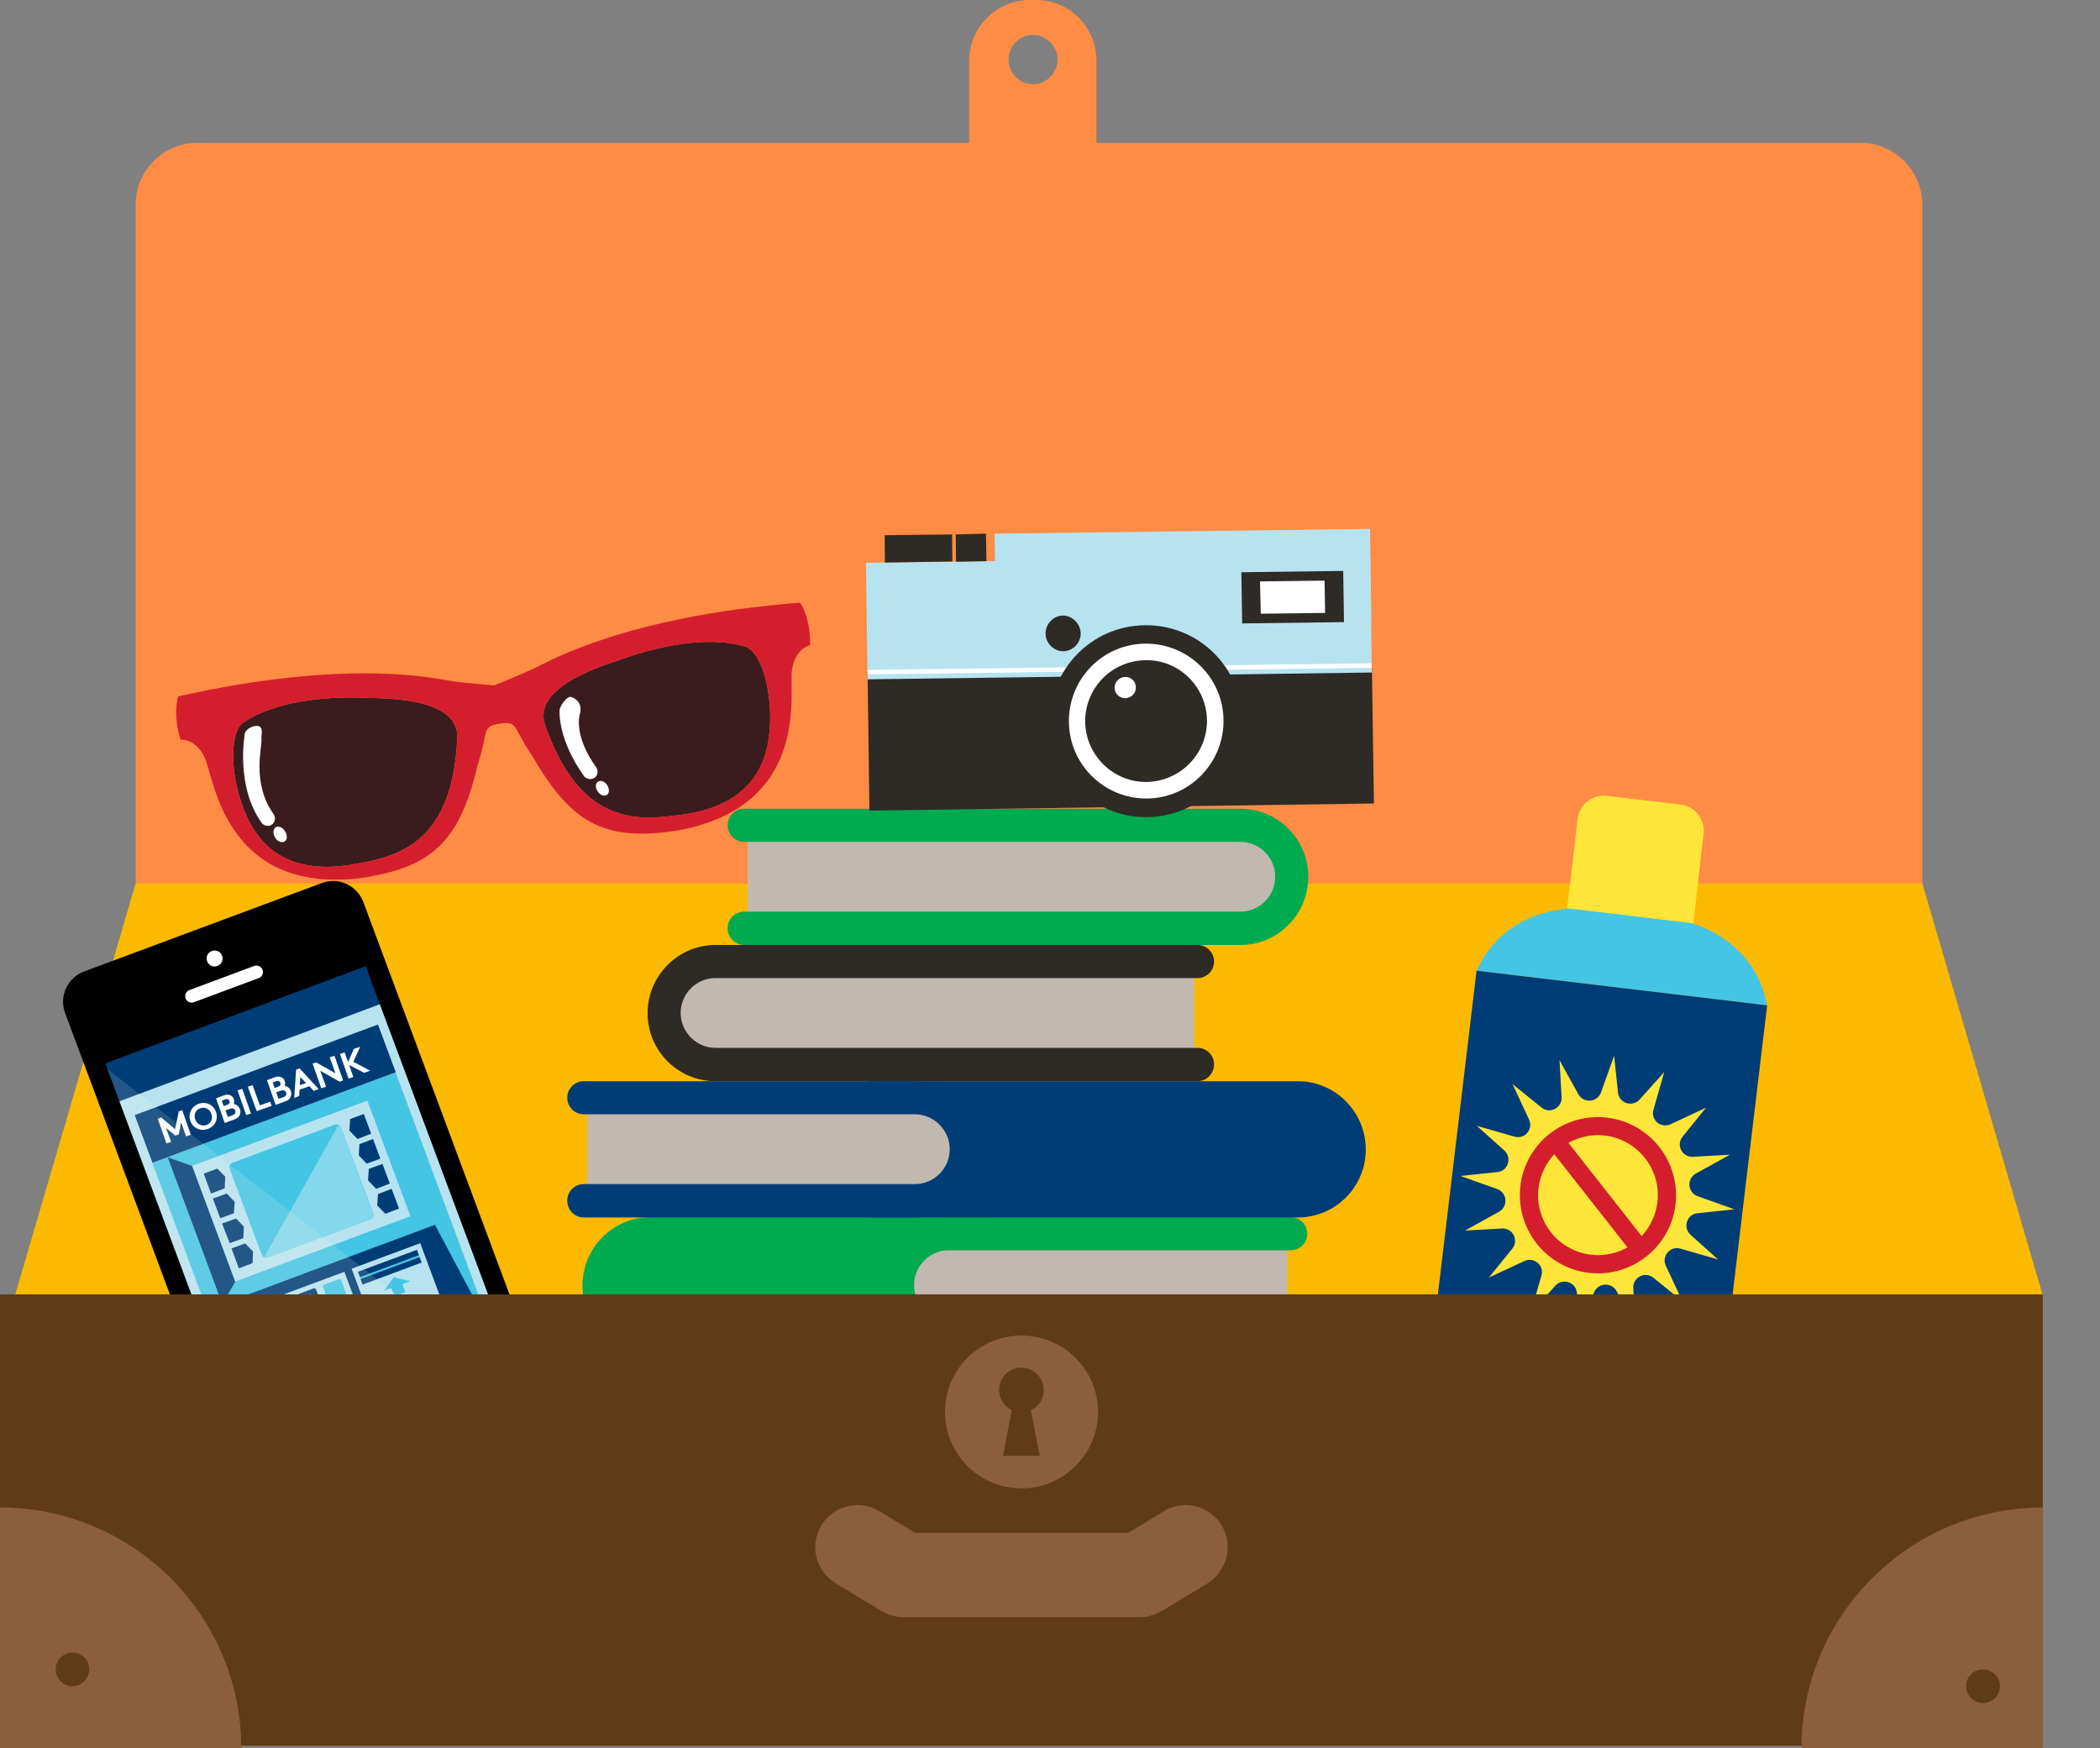 <?xml version="1.0" encoding="utf-8"?>
<!-- Generator: Adobe Illustrator 20.1.0, SVG Export Plug-In . SVG Version: 6.00 Build 0)  -->
<svg version="1.1" id="Layer_1" xmlns="http://www.w3.org/2000/svg" xmlns:xlink="http://www.w3.org/1999/xlink" x="0px" y="0px"
	 viewBox="0 0 800 666" style="enable-background:new 0 0 800 666;" xml:space="preserve">
<rect x="0" y="0" width="800" height="666" fill="#808080" stroke="none"/>
<style type="text/css">
	.st0{fill:#FBBA00;}
	.st1{fill:#FF8C44;}
	.st2{fill:#003D77;}
	.st3{fill:#B7E3F1;}
	.st4{fill:#45C5E4;}
	.st5{fill:#83D8ED;}
	.st6{fill:#FFFFFF;}
	.st7{opacity:0.14;}
	.st8{clip-path:url(#SVGID_2_);fill:#FFFBEA;}
	.st9{fill:#F5F5F5;}
	.st10{fill:#3A1C1F;}
	.st11{fill:#D41E2D;}
	.st12{fill:#00AA4F;}
	.st13{fill:#C1B8AF;}
	.st14{fill:#2E2A25;}
	.st15{fill:#FFE539;}
	.st16{fill:#603B17;}
	.st17{fill:#8B5F3D;}
</style>
<g>
	<polygon class="st0" points="778.2,493.5 5.7,493.5 52.1,335.1 731.9,335.1 	"/>
	<path class="st1" d="M708.8,54.4H417.7V23.1c0-12.7-10.3-23.1-23-23.1h-2.3c-12.7,0-23.2,10.4-23.2,23.1v31.3H75.1
		c-12.8,0-23.4,10.6-23.4,23.4v258.8h680.6V77.8C732.3,65,721.6,54.4,708.8,54.4 M393.5,32.1c-5.2,0-9.3-4.3-9.3-9.4
		s4.1-9.4,9.3-9.4c5.1,0,9.4,4.3,9.4,9.4C402.8,27.9,398.6,32.1,393.5,32.1"/>
	<g>
		
			<rect x="66" y="373.1" transform="matrix(0.937 -0.349 0.349 0.937 -158.903 72.898)" class="st2" width="113.7" height="208.7"/>
		
			<rect x="63.9" y="396.7" transform="matrix(0.937 -0.349 0.349 0.937 -155.367 71.073)" class="st3" width="111.4" height="140"/>
		
			<rect x="73.5" y="422.5" transform="matrix(0.937 -0.349 0.349 0.937 -158.273 72.815)" class="st4" width="98.9" height="106.3"/>
		
			<rect x="51.6" y="407" transform="matrix(0.937 -0.349 0.349 0.937 -139.071 61.461)" class="st2" width="98.9" height="19.4"/>
		<polygon class="st2" points="187.8,508.2 95.1,542.7 84.7,496.8 165.7,466.6 		"/>
		<polygon class="st2" points="89.6,488.3 84.7,496.8 63.9,440.9 73.2,444.2 		"/>
		
			<rect x="79.2" y="430.3" transform="matrix(0.937 -0.349 0.349 0.937 -151.162 68.593)" class="st3" width="71.2" height="47"/>
		<path class="st4" d="M129.9,429.5c-0.3-0.9-1.3-1.4-2.2-1.1L88.5,443c-0.9,0.3-1.4,1.3-1,2.3L99.7,478c0.3,0.9,1.3,1.4,2.3,1
			l39.2-14.6c0.9-0.3,1.3-1.4,1-2.2L129.9,429.5z"/>
		<path class="st5" d="M101.1,478.2c-0.5,0.8-0.1,1.2,0.8,0.9l39.2-14.6c0.9-0.3,1.3-1.4,1-2.2l-12.2-32.7c-0.4-0.9-1-1-1.5-0.1
			L101.1,478.2z"/>
		<polygon class="st2" points="85.8,448.3 85.6,452.7 80.4,454.7 77.6,447.1 82.8,445.2 		"/>
		<polygon class="st2" points="89.4,457.8 89.1,462.2 83.9,464.1 81.1,456.6 86.4,454.7 		"/>
		<polygon class="st2" points="92.9,467.3 92.7,471.7 87.5,473.6 84.6,466.1 89.9,464.2 		"/>
		<polygon class="st2" points="96.4,476.8 96.2,481.2 91,483.2 88.2,475.6 93.4,473.7 		"/>
		<polygon class="st2" points="133.1,430.7 136.2,433.9 141.4,431.9 138.6,424.4 133.4,426.3 		"/>
		<polygon class="st2" points="136.7,440.2 139.7,443.3 144.9,441.4 142.1,433.9 136.9,435.9 		"/>
		<polygon class="st2" points="140.2,449.7 143.3,452.9 148.5,450.9 145.7,443.4 140.5,445.3 		"/>
		<polygon class="st2" points="143.7,459.2 146.8,462.4 152,460.4 149.2,452.9 144,454.9 		"/>
		<polygon class="st3" points="144.1,519.1 106.5,533.1 93.6,498.5 131.2,484.5 		"/>
		<path class="st2" d="M106.1,503c0.1,0.3,0,0.7-0.4,0.8l-5.7,2.1c-0.3,0.1-0.7,0-0.8-0.4l-2.1-5.6c-0.1-0.3,0.1-0.7,0.4-0.8
			l5.7-2.1c0.4-0.1,0.7,0.1,0.8,0.4L106.1,503z"/>
		<polygon class="st6" points="100.3,500.2 101,499.4 101.4,499.2 102.8,502.8 102.1,503 101,500.3 100.5,500.9 		"/>
		<path class="st2" d="M114.3,499.9c0.1,0.3,0,0.7-0.4,0.8l-5.7,2.1c-0.3,0.1-0.7,0-0.8-0.4l-2.1-5.6c-0.1-0.3,0-0.7,0.4-0.8
			l5.7-2.1c0.4-0.1,0.7,0.1,0.8,0.4L114.3,499.9z"/>
		<path class="st6" d="M108.2,497.6c0-0.5,0.3-1.1,0.8-1.2c0.6-0.2,1.3,0,1.5,0.6c0.2,0.5,0.1,0.8-0.1,1.2l-0.4,1.2l1.3-0.5l0.2,0.6
			l-2.4,0.9l-0.2-0.4l0.8-1.9c0.1-0.4,0.1-0.6,0.1-0.8c-0.1-0.2-0.4-0.3-0.6-0.2c-0.2,0.1-0.4,0.3-0.4,0.6L108.2,497.6z"/>
		<path class="st2" d="M122.5,496.9c0.1,0.3-0.1,0.7-0.4,0.8l-5.6,2.1c-0.4,0.1-0.8,0-0.9-0.4l-2.1-5.6c-0.1-0.3,0.1-0.7,0.4-0.9
			l5.6-2.1c0.3-0.1,0.7,0.1,0.9,0.4L122.5,496.9z"/>
		<path class="st4" d="M132,493.3c0.1,0.3,0,0.7-0.4,0.8l-5.7,2.1c-0.3,0.1-0.7,0-0.8-0.4l-2.1-5.6c-0.1-0.3,0-0.7,0.4-0.8l5.7-2.1
			c0.4-0.1,0.8,0.1,0.9,0.4L132,493.3z"/>
		<path class="st4" d="M135,501.4c0.1,0.3,0,0.7-0.4,0.8l-5.7,2.1c-0.3,0.1-0.7-0.1-0.8-0.4l-2.1-5.6c-0.1-0.4,0-0.7,0.3-0.9
			l5.7-2.1c0.4-0.1,0.7,0,0.9,0.4L135,501.4z"/>
		<path class="st4" d="M137.9,509.3c0.1,0.4,0,0.7-0.4,0.9l-5.7,2.1c-0.3,0.1-0.7,0-0.8-0.4l-2.1-5.6c-0.1-0.3,0-0.7,0.3-0.9
			l5.7-2.1c0.4-0.1,0.8,0.1,0.9,0.4L137.9,509.3z"/>
		<path class="st4" d="M140.9,517.4c0.1,0.3,0,0.7-0.4,0.8l-5.7,2.1c-0.3,0.1-0.7,0-0.8-0.4l-2.1-5.7c-0.1-0.3,0.1-0.7,0.4-0.8
			l5.7-2.1c0.4-0.1,0.7,0,0.9,0.4L140.9,517.4z"/>
		<path class="st6" d="M117.4,496.3c0.2,0.2,0.5,0.2,0.8,0.1s0.6-0.5,0.4-0.9c-0.1-0.4-0.5-0.5-0.9-0.4c-0.2,0.1-0.3,0.1-0.4,0.2
			l-0.1-0.4l0.4-1l-1.2,0.4l-0.2-0.6l2.1-0.8l0.1,0.4l-0.4,1.1c0.6,0,1,0.3,1.2,0.9c0.3,0.7-0.1,1.4-0.9,1.7c-0.4,0.2-0.9,0.2-1.4,0
			L117.4,496.3z"/>
		<path class="st2" d="M109.1,511c0.1,0.3,0,0.7-0.4,0.8l-5.7,2.1c-0.3,0.1-0.7-0.1-0.8-0.4l-2.1-5.6c-0.1-0.4,0.1-0.8,0.4-0.9
			l5.7-2c0.4-0.1,0.7,0,0.8,0.4L109.1,511z"/>
		<path class="st6" d="M104.7,507.1l0.8,2.2l0.6-0.2l0.2,0.6l-0.6,0.2l0.3,0.8l-0.7,0.3l-0.3-0.8l-1.7,0.6l-0.2-0.4l1-3L104.7,507.1
			z M104.9,509.5l-0.3-0.9l-0.4,1.1L104.9,509.5z"/>
		<path class="st2" d="M117.3,508c0.1,0.3,0,0.7-0.4,0.8l-5.7,2.1c-0.3,0.1-0.7-0.1-0.8-0.4l-2.1-5.6c-0.1-0.4,0-0.7,0.4-0.9
			l5.6-2.1c0.4-0.1,0.7,0,0.9,0.4L117.3,508z"/>
		<path class="st6" d="M112.3,507.4c0.2,0.1,0.5,0.1,0.7,0s0.3-0.2,0.4-0.3c0.1-0.2,0.1-0.4,0-0.5c-0.1-0.2-0.2-0.3-0.4-0.4
			c-0.2-0.1-0.3,0-0.5,0c-0.2,0.1-0.3,0.2-0.5,0.3l-0.5,0.1l-0.5-2l1.8-0.7l0.2,0.7l-1.3,0.5l0.1,0.6c0.1-0.1,0.2-0.1,0.3-0.2
			c0.3-0.1,0.6-0.2,0.9,0c0.4,0.1,0.7,0.4,0.8,0.8c0.2,0.7-0.1,1.5-0.8,1.7c-0.4,0.2-0.8,0.1-1.2-0.1L112.3,507.4z"/>
		<path class="st2" d="M125.5,504.9c0.1,0.3-0.1,0.7-0.4,0.8l-5.6,2.1c-0.4,0.1-0.8,0-0.9-0.4l-2.1-5.6c-0.1-0.4,0.1-0.7,0.4-0.9
			l5.6-2.1c0.3-0.1,0.7,0,0.9,0.4L125.5,504.9z"/>
		<path class="st6" d="M120.9,501.1l-0.2,1.4h0.1c0.7-0.2,1.4,0.1,1.7,0.7c0.2,0.7-0.1,1.5-0.8,1.7c-0.7,0.3-1.5,0-1.8-0.8
			c-0.1-0.4-0.1-0.7,0-1.1l0.3-1.8L120.9,501.1z M120.5,503.9c0.1,0.3,0.5,0.5,0.8,0.4c0.4-0.2,0.5-0.5,0.4-0.8
			c-0.1-0.4-0.5-0.5-0.8-0.4c-0.1,0.1-0.2,0.1-0.4,0.2C120.4,503.4,120.4,503.7,120.5,503.9"/>
		<path class="st2" d="M112.1,519c0.1,0.4,0,0.7-0.4,0.9L106,522c-0.3,0.1-0.7,0-0.8-0.4l-2.1-5.6c-0.1-0.3,0.1-0.8,0.4-0.9l5.7-2.1
			c0.4-0.1,0.7,0.1,0.8,0.4L112.1,519z"/>
		<polygon class="st6" points="105.7,515.8 108,515 108.2,515.4 107.9,519.1 107.1,519.3 107.5,515.9 106,516.4 		"/>
		<path class="st2" d="M120.3,515.9c0.1,0.4,0,0.7-0.4,0.9l-5.7,2.1c-0.3,0.1-0.7,0-0.8-0.4l-2.1-5.6c-0.1-0.3,0-0.7,0.4-0.9
			l5.7-2.1c0.4-0.1,0.7,0.1,0.9,0.4L120.3,515.9z"/>
		<path class="st6" d="M114.7,515.3c-0.1-0.4-0.1-0.8,0.2-1.1c-0.2-0.1-0.4-0.2-0.5-0.5c-0.2-0.5,0.1-1.1,0.7-1.4
			c0.6-0.2,1.2,0.1,1.4,0.6c0.1,0.3,0.1,0.6,0,0.7c0.3,0.1,0.7,0.3,0.8,0.7c0.2,0.7-0.1,1.4-0.8,1.6
			C115.7,516.2,114.9,515.9,114.7,515.3 M116.5,514.6c-0.1-0.3-0.5-0.5-0.8-0.3c-0.3,0.1-0.5,0.5-0.4,0.8s0.4,0.4,0.8,0.3
			C116.5,515.2,116.6,514.9,116.5,514.6 M115.7,513.2c-0.1-0.2-0.2-0.3-0.4-0.2c-0.2,0.1-0.3,0.3-0.2,0.5c0.1,0.2,0.3,0.3,0.5,0.2
			C115.7,513.6,115.8,513.4,115.7,513.2"/>
		<path class="st2" d="M128.4,512.9c0.1,0.4-0.1,0.7-0.4,0.9l-5.6,2.1c-0.4,0.1-0.8,0-0.9-0.4l-2.1-5.6c-0.1-0.3,0.1-0.7,0.4-0.9
			l5.6-2.1c0.3-0.1,0.7,0.1,0.9,0.4L128.4,512.9z"/>
		<path class="st6" d="M123.8,513.1l0.3-1.4H124c-0.7,0.3-1.4,0-1.7-0.8c-0.3-0.7,0.1-1.5,0.7-1.8c0.7-0.3,1.5,0,1.8,0.8
			c0.1,0.3,0.1,0.7,0,1.1l-0.3,1.7L123.8,513.1z M124.2,510.3c-0.1-0.3-0.5-0.5-0.8-0.4c-0.4,0.1-0.5,0.5-0.4,0.8s0.5,0.5,0.9,0.4
			c0.1-0.1,0.3-0.1,0.4-0.2C124.3,510.7,124.3,510.5,124.2,510.3"/>
		<path class="st2" d="M115.1,527c0.1,0.3,0,0.7-0.4,0.8l-5.7,2.1c-0.3,0.1-0.7,0-0.8-0.4l-2.1-5.7c-0.1-0.3,0.1-0.7,0.4-0.8
			l5.7-2.1c0.4-0.1,0.7,0,0.8,0.4L115.1,527z"/>
		<polygon class="st6" points="112,525.7 112.2,526.3 109.5,526.1 109.4,525.8 111.4,523.9 111.6,524.5 110.4,525.6 		"/>
		<path class="st2" d="M123.2,523.9c0.1,0.3,0,0.7-0.4,0.8l-5.7,2.1c-0.3,0.1-0.7,0-0.8-0.4l-2.1-5.7c-0.1-0.3,0-0.7,0.4-0.8
			l5.7-2.1c0.4-0.1,0.7,0,0.8,0.4L123.2,523.9z"/>
		<path class="st6" d="M118,520.3c0.9-0.3,1.6,0.3,1.9,1.3c0.4,1,0.3,2-0.6,2.3s-1.6-0.3-1.9-1.4C117,521.6,117.1,520.7,118,520.3
			 M118.2,520.9c-0.4,0.2-0.4,0.8-0.1,1.4c0.3,0.7,0.6,1.2,1,1c0.4-0.1,0.4-0.7,0.1-1.4C119,521.3,118.6,520.8,118.2,520.9"/>
		<path class="st2" d="M131.4,520.9c0.1,0.3-0.1,0.7-0.4,0.8l-5.6,2.1c-0.4,0.1-0.7,0-0.9-0.3l-2.1-5.7c-0.1-0.3,0.1-0.7,0.4-0.8
			l5.6-2.1c0.3-0.1,0.7,0,0.8,0.4L131.4,520.9z"/>
		<polygon class="st6" points="127.2,519.4 125.6,519.3 125.3,518.7 128.1,518.9 128.2,519.2 126.2,521.1 126,520.5 		"/>
		
			<rect x="139.5" y="477.4" transform="matrix(0.937 -0.349 0.349 0.937 -163.377 84.695)" class="st3" width="27.9" height="37"/>
		<rect x="136.9" y="482.3" transform="matrix(0.937 -0.349 0.349 0.937 -159.487 82.382)" class="st4" width="24" height="3"/>
		<rect x="136" y="480.3" transform="matrix(0.937 -0.349 0.349 0.937 -158.701 81.923)" class="st2" width="24" height="2.2"/>
		<rect x="137" y="483.1" transform="matrix(0.937 -0.349 0.349 0.937 -159.626 82.445)" class="st2" width="24" height="2.2"/>
		<polygon class="st4" points="153.3,489.2 154.4,492.2 150.2,493.8 149.1,490.7 146.2,491.8 150,486.6 156.3,488.1 		"/>
		<path class="st2" d="M156.9,493.6c0.4-0.1,0.8,0.1,0.9,0.4l5.6,15c0.1,0.4,0,0.7-0.4,0.9l-7.7,2.9c-0.4,0.1-0.7,0-0.9-0.4l-5.6-15
			c-0.1-0.3,0-0.7,0.4-0.9L156.9,493.6z"/>
		
			<rect x="157.4" y="493.7" transform="matrix(0.937 -0.349 0.349 0.937 -165.599 86.991)" class="st3" width="1.7" height="17.3"/>
		<g class="st7">
			<g>
				<g>
					<defs>
						
							<rect id="SVGID_1_" x="68" y="381.1" transform="matrix(0.937 -0.349 0.349 0.937 -156.933 72.965)" width="112" height="181.8"/>
					</defs>
					<clipPath id="SVGID_2_">
						<use xlink:href="#SVGID_1_"  style="overflow:visible;"/>
					</clipPath>
					<polygon class="st8" points="208.2,537.7 103.3,576.8 39.8,406.4 					"/>
				</g>
			</g>
		</g>
		<path d="M122.6,336.4L32,370.1c-6.3,2.4-9.6,9.5-7.2,15.8l78.8,211.6c2.4,6.3,9.4,9.6,15.8,7.2L210,571c6.3-2.4,9.6-9.5,7.2-15.8
			l-78.8-211.6C136,337.3,128.9,334,122.6,336.4 M202,536.2l-99.2,37L40.1,405.1l99.2-37L202,536.2z"/>
		<path class="st6" d="M98.6,372.6l-24.7,9.2c-1.3,0.5-2.7-0.2-3.2-1.4c-0.5-1.3,0.2-2.7,1.4-3.2l24.7-9.2c1.3-0.5,2.7,0.2,3.2,1.4
			C100.5,370.7,99.9,372.1,98.6,372.6"/>
		<path class="st6" d="M84.6,364.1c0.6,1.6-0.2,3.3-1.8,3.9s-3.3-0.2-3.9-1.8c-0.6-1.6,0.2-3.3,1.8-3.9S84,362.5,84.6,364.1"/>
		<path class="st9" d="M166.9,568.7c1.7,4.5-0.6,9.5-5.1,11.2s-9.5-0.6-11.2-5.1s0.6-9.5,5.1-11.2S165.2,564.2,166.9,568.7"/>
		<polygon points="164.5,574.4 156,577.6 152.9,569.1 161.4,565.9 		"/>
		<g>
			<path class="st6" d="M66.7,430.2l1.4-6.8l1.3-0.5l3.3,9.4l-1.8,0.6l-1.9-5.2l-0.9,4.5l-1.3,0.4l-3.6-2.9l2,5.3l-1.8,0.6l-3.3-9.4
				l1.3-0.5L66.7,430.2z"/>
			<path class="st6" d="M75.7,420.5c2.9-1,5.6,0.4,6.6,3.1c0.9,2.7-0.3,5.5-3.2,6.5s-5.6-0.4-6.6-3.1
				C71.6,424.4,72.8,421.6,75.7,420.5z M78.6,428.6c1.8-0.6,2.6-2.5,1.9-4.3c-0.6-1.8-2.4-2.7-4.2-2.1c-1.8,0.6-2.6,2.5-1.9,4.3
				C75,428.2,76.8,429.2,78.6,428.6z"/>
			<path class="st6" d="M85.3,417.3c1.1-0.4,1.7-0.3,2.3-0.1c0.7,0.3,1.3,0.8,1.5,1.6c0.2,0.6,0.1,1.3,0,1.8c1,0.1,1.9,0.9,2.3,1.9
				c0.3,0.8,0.2,1.6-0.1,2.3c-0.3,0.7-0.9,1.3-2.1,1.7l-3.6,1.3l-3.3-9.4L85.3,417.3z M85.2,421.4l1.3-0.5c0.6-0.2,0.8-0.4,0.9-0.7
				c0.1-0.2,0.1-0.5,0-0.8s-0.3-0.5-0.5-0.6c-0.3-0.1-0.6-0.2-1.1,0l-1.3,0.5L85.2,421.4z M88.5,424.9c0.6-0.2,0.9-0.5,1.1-0.8
				c0.1-0.3,0.1-0.6,0-1c-0.1-0.3-0.3-0.6-0.6-0.7c-0.3-0.2-0.7-0.2-1.3,0l-1.8,0.6l0.9,2.5L88.5,424.9z"/>
			<path class="st6" d="M90.5,415.4l1.8-0.6l3.3,9.4l-1.8,0.6L90.5,415.4z"/>
			<path class="st6" d="M94.4,414l1.8-0.6l2.8,7.7l3.9-1.4l0.6,1.6l-5.7,2L94.4,414z"/>
			<path class="st6" d="M104.7,410.4c1.1-0.4,1.7-0.3,2.3-0.1c0.7,0.3,1.3,0.8,1.5,1.6c0.2,0.6,0.1,1.3,0,1.8c1,0.1,1.9,0.9,2.3,1.9
				c0.3,0.8,0.2,1.6-0.1,2.3c-0.3,0.7-0.9,1.3-2.1,1.7l-3.6,1.3l-3.3-9.4L104.7,410.4z M104.6,414.5l1.3-0.5
				c0.6-0.2,0.8-0.4,0.9-0.7c0.1-0.2,0.1-0.5,0-0.8s-0.3-0.5-0.5-0.6c-0.3-0.1-0.6-0.2-1.1,0l-1.3,0.5L104.6,414.5z M107.9,418
				c0.6-0.2,0.9-0.5,1.1-0.8c0.1-0.3,0.1-0.6,0-1c-0.1-0.3-0.3-0.6-0.6-0.7c-0.3-0.2-0.7-0.2-1.4,0l-1.8,0.6l0.9,2.5L107.9,418z"/>
			<path class="st6" d="M112.1,418.3l0.7-10.8l1.3-0.5l7.3,7.9l-1.9,0.7l-1.6-1.8l-3.8,1.3l-0.1,2.4L112.1,418.3z M114.2,413.4
				l2.4-0.8l-2.2-2.3L114.2,413.4z"/>
			<path class="st6" d="M119.1,405.2l1.3-0.5l7.4,4.2l-2.2-6.1l1.8-0.6l3.3,9.4l-1.3,0.5l-7.4-4.2l2.2,6.1l-1.8,0.6L119.1,405.2z"/>
			<path class="st6" d="M133,405.7l1.6,4.6l-1.8,0.6l-3.3-9.4l1.8-0.6l1.3,3.7l2.2-5l2.4-0.8l-2.6,5.7l6.4,3.4l-2.3,0.8L133,405.7z"
				/>
		</g>
	</g>
	<g>
		<path class="st10" d="M174.2,281.1c-1.7,38.9-21.2,44.9-37.5,47.8c-23.5,4.7-36.2-3.6-42.7-17.9c-6.5-14.2-6.8-31.9-1.4-35.7
			c17.2-11.7,47.3-9.4,47.3-9.4C170.7,266,174.4,275,174.2,281.1z"/>
		<path class="st10" d="M292.9,281c-2.1,15.5-11.9,27.3-35.8,29.7c-16.3,2.1-36.7,2.1-49.5-34.6c-1.8-5.7-1-15.4,28.5-24.7
			c0,0,28.2-11.2,48-5C290.3,248.4,295,265.5,292.9,281z"/>
		<g>
			<path class="st11" d="M304.8,229.6c-66.8,5.2-96.1,22.6-101,24.9s-15.5,6.6-15.5,6.6s-11.4-0.9-16.7-1.7
				c-5.4-0.8-38.4-8.8-103.7,5.9c0,0-2.3,6.4,0.9,16.5c0,0,5.8-0.7,9.3,7.1c3.5,7.8,7.7,51.4,58.6,45.7
				c27.7-3.9,38.3-13.8,45.2-42.9c4.3-13.4,1.5-15,8.5-16c7.1-1.1,4.8,1.3,12.7,12.8c15,25.9,28,32.2,55.6,27.8
				c50.3-9.6,41.8-52.6,43-61c1.2-8.4,6.9-9.5,6.9-9.5C308.8,235.1,304.8,229.6,304.8,229.6z M174.2,281.1
				c-1.7,38.9-21.2,44.9-37.5,47.8c-23.5,4.7-36.2-3.6-42.7-17.9c-6.5-14.2-6.8-31.9-1.4-35.7c17.2-11.7,47.3-9.4,47.3-9.4
				C170.7,266,174.4,275,174.2,281.1z M292.9,281c-2.1,15.5-11.9,27.3-35.8,29.7c-16.3,2.1-36.7,2.1-49.5-34.6
				c-1.8-5.7-1-15.4,28.5-24.7c0,0,28.2-11.2,48-5C290.3,248.4,295,265.5,292.9,281z"/>
			<g>
				<path class="st6" d="M102.3,314.6c-0.9,0.1-2-0.3-2.6-1.1c-10-14-6.5-33.1-6.5-33.9c0.3-1.6,2.4-2.8,3.9-3
					c3.8-0.6,2.3,3.4,2.5,5c0.4,2.6-3.9,16.6,4.6,28.5c0.9,1.3,0.7,3.1-0.6,4C103.2,314.4,102.8,314.6,102.3,314.6L102.3,314.6z"/>
				<path class="st6" d="M108.6,316.7c1,1.5,0.8,3.3-0.2,3.9c-1.1,0.6-2.7,0-3.6-1.5c-0.9-1.5-0.8-3.3,0.2-3.9
					C106.1,314.5,107.7,315.2,108.6,316.7z"/>
			</g>
			<g>
				<path class="st6" d="M225.2,296.8c-0.9,0.1-2.1-0.3-2.7-1.1c-10-14-9.4-24.6-9.3-25.4c0.3-1.6,2.7-5,4.2-4.8
					c1.5,0.3,4.9,2.2,3.4,6.9c0,0.2-2.3,7.9,6.3,19.9c0.9,1.3,0.7,3.1-0.6,4C226.1,296.5,225.7,296.7,225.2,296.8L225.2,296.8z"/>
				<path class="st6" d="M231.3,299.1c0.9,1.4,0.9,3.1-0.1,3.7c-1.1,0.7-2.6,0.1-3.5-1.3c-1-1.4-0.9-3.1,0.1-3.7
					C228.9,297.1,230.4,297.7,231.3,299.1z"/>
			</g>
		</g>
	</g>
	<g>
		<g>
			<g>
				<path class="st12" d="M384.3,509.4c0,3.5-2.8,6.3-6.3,6.3l0,0H247.8c-14.3,0-25.9-11.7-25.9-26s11.6-26,25.9-26H378
					c3.5,0,6.3,2.8,6.3,6.3V509.4z"/>
			</g>
			<g>
				<rect x="346.6" y="474" class="st13" width="143.8" height="32.7"/>
				<path class="st12" d="M491.7,515.7H361.5c-14.3,0-26-11.7-26-26s11.6-26,26-26h130.2c3.5,0,6.3,2.8,6.3,6.3s-2.8,6.3-6.3,6.3
					H361.5c-7.4,0-13.3,6-13.3,13.3s6,13.3,13.3,13.3h130.2c3.5,0,6.3,2.8,6.3,6.3C498,512.8,495.2,515.7,491.7,515.7L491.7,515.7z"
					/>
			</g>
		</g>
		<g>
			<g>
				<rect x="257.7" y="370.2" class="st13" width="197.2" height="32.8"/>
				<path class="st14" d="M456.2,411.9H272.6c-14.3,0-25.9-11.6-25.9-25.9s11.6-26,25.9-26h183.6c3.5,0,6.3,2.8,6.3,6.3
					s-2.8,6.3-6.3,6.3H272.6c-7.4,0-13.3,6-13.3,13.3s6,13.3,13.3,13.3h183.6c3.5,0,6.3,2.8,6.3,6.3S459.7,411.9,456.2,411.9
					L456.2,411.9z"/>
			</g>
		</g>
		<g>
			<g>
				<rect x="284.8" y="318.3" class="st13" width="202.6" height="32.7"/>
				<path class="st12" d="M283.5,360h189c14.3,0,25.9-11.6,25.9-26c0-14.3-11.6-25.9-25.9-25.9h-189c-3.5,0-6.3,2.8-6.3,6.3
					s2.8,6.3,6.3,6.3h189c7.3,0,13.3,6,13.3,13.3c0,7.4-6,13.3-13.3,13.3h-189c-3.5,0-6.3,2.8-6.3,6.3S280,360,283.5,360L283.5,360z
					"/>
			</g>
		</g>
		<g>
			<g>
				<path class="st2" d="M325.8,457.5c0,3.5,2.8,6.3,6.3,6.3l0,0h162.3c14.3,0,25.9-11.6,25.9-25.9s-11.6-26-25.9-26H332.1
					c-3.5,0-6.3,2.8-6.3,6.3V457.5z"/>
			</g>
			<g>
				<rect x="223.7" y="422.1" class="st13" width="139.8" height="32.7"/>
				<path class="st2" d="M222.4,463.8h126.1c14.3,0,25.9-11.6,25.9-25.9s-11.6-26-25.9-26H222.4c-3.5,0-6.3,2.8-6.3,6.3
					s2.8,6.3,6.3,6.3h126.1c7.3,0,13.3,6,13.3,13.3c0,7.4-6,13.3-13.3,13.3H222.4c-3.5,0-6.3,2.8-6.3,6.3
					C216.1,461,218.9,463.8,222.4,463.8L222.4,463.8z"/>
			</g>
		</g>
	</g>
	<g>
		<g>
			<polygon class="st14" points="523.4,306.1 331.2,308.8 330.5,255.5 522.6,252.9 			"/>
			<polygon class="st3" points="522.6,256.2 330.5,258.8 329.9,214.4 522,211.8 			"/>
			<polygon class="st3" points="522.4,237 379.5,238.9 378.9,203.3 521.9,201.5 			"/>
			<polygon class="st6" points="522.6,254.4 330.6,256.9 330.4,255.2 522.6,252.7 			"/>
			<polygon class="st14" points="362.8,213.9 337.1,214.3 337,203.9 362.7,203.6 			"/>
			<polygon class="st14" points="375.8,213.8 364.2,214 364.1,203.6 375.6,203.3 			"/>
			<polygon class="st14" points="512,237 473.2,237.5 472.9,218 511.7,217.5 			"/>
			<polygon class="st6" points="504.8,233.5 480.3,233.8 480,221.5 504.6,221.2 			"/>
			<path class="st14" d="M473.2,274.2c0.3,20.2-15.9,36.8-36.1,37.1c-20.2,0.3-36.8-15.9-37.1-36.1c-0.3-20.2,15.9-36.8,36.1-37
				C456.3,237.9,472.9,253.9,473.2,274.2z"/>
			<path class="st6" d="M466.1,274.3c0.2,16.2-12.8,29.7-29,29.9c-16.3,0.2-29.7-12.8-29.9-29.1c-0.2-16.4,12.8-29.7,29-29.9
				C452.5,245,465.9,258,466.1,274.3z"/>
			<path class="st14" d="M459.8,274.4c0.1,12.8-10.1,23.2-22.9,23.5c-12.7,0.2-23.3-10.1-23.5-22.9c-0.1-12.9,10.1-23.3,23-23.5
				C449.1,251.3,459.6,261.5,459.8,274.4z"/>
			<path class="st14" d="M411.7,241.3c0,3.6-2.9,6.7-6.6,6.8c-3.7,0-6.7-3-6.8-6.7c0-3.6,2.9-6.9,6.7-6.9
				C408.6,234.6,411.6,237.6,411.7,241.3z"/>
			<path class="st6" d="M432.7,261.8c0.1,2.3-1.7,4.1-4,4.2c-2.2,0-4.1-1.7-4.1-4c0-2.2,1.8-4.1,4.1-4.1
				C430.8,257.8,432.7,259.6,432.7,261.8z"/>
		</g>
		<g>
			<g>
				<g>
					<path class="st15" d="M647.8,327.9l1.2-10.2c0.7-5.5-3.3-10.6-8.8-11.2l-28-3.3c-5.5-0.7-10.6,3.3-11.2,8.8l-1.2,10.2
						l-2.8,23.9l48.1,5.7L647.8,327.9z"/>
					<path class="st4" d="M643.9,351.6l-20.4-2.4l-4.7-0.6l-20.4-2.4c0,0-25.1-0.3-35.9,23.6l53,6.3l4.7,0.6l53,6.3
						C668.4,357.3,643.9,351.6,643.9,351.6z"/>
				</g>
				<path class="st2" d="M633.1,547.4l-70.3-8.4c-11.2-1.3-19.2-11.5-17.8-22.7l17.5-146.5L673.2,383l-17.5,146.5
					C654.4,540.7,644.3,548.7,633.1,547.4z"/>
			</g>
			<g>
				<path class="st15" d="M646.6,462.2l14.1-1.5l-14-5c-3.8-1.4-4.2-6.6-0.7-8.6l13-7.2l-14.1,0.8c-4.1,0.2-6.5-4.5-3.9-7.7l8.9-11
					l-13.5,6.3c-3.7,1.7-7.7-1.7-6.5-5.6l4.1-14.3l-9.4,10.5c-2.7,3-7.8,1.4-8.2-2.6l-1.5-14.1l-5,14c-1.4,3.8-6.6,4.2-8.6,0.7
					l-7.2-13l0.8,14.1c0.2,4.1-4.5,6.5-7.7,3.9l-11-8.9l6.3,13.5c1.7,3.7-1.7,7.7-5.6,6.5l-14.3-4.1l10.5,9.4c3,2.7,1.4,7.8-2.6,8.2
					l-14.1,1.5l14,5c3.8,1.4,4.2,6.6,0.7,8.6l-13,7.2l14.1-0.8c4.1-0.2,6.5,4.5,3.9,7.7l-8.9,11l13.5-6.3c3.7-1.7,7.7,1.7,6.5,5.6
					l-4.1,14.3l9.4-10.5c2.7-3,7.8-1.4,8.2,2.6l1.5,14.1l5-14c1.4-3.8,6.6-4.2,8.6-0.7l7.2,13l-0.8-14.1c-0.2-4.1,4.5-6.5,7.7-3.9
					l11,8.9l-6.3-13.5c-1.7-3.7,1.7-7.7,5.6-6.5l14.3,4.1l-10.5-9.4C641,467.6,642.6,462.6,646.6,462.2z"/>
				<g>
					<path class="st11" d="M579.2,451.8c-1.9,16.3,9.7,31.1,26,33.1c16.3,1.9,31.1-9.7,33.1-26c1.9-16.3-9.7-31.1-26-33.1
						C596,423.8,581.1,435.5,579.2,451.8z M625.4,470.9l-27.9-35.5c4.1-2.3,8.9-3.4,13.9-2.8c12.5,1.5,21.5,12.9,20,25.4
						C630.8,463,628.6,467.4,625.4,470.9z M586.1,452.6c0.6-5,2.8-9.4,6-12.9l27.9,35.5c-4.1,2.3-8.9,3.4-13.9,2.8
						C593.5,476.5,584.6,465.1,586.1,452.6z"/>
				</g>
			</g>
		</g>
		<rect y="493.1" class="st16" width="778.2" height="172"/>
		<path class="st17" d="M0,574.3c50.7,0,91.9,41.1,91.9,91.7H0V574.3z"/>
		<path class="st16" d="M34,635.9c0-3.5-2.8-6.3-6.4-6.3c-3.5,0-6.4,2.8-6.4,6.3c0,3.6,2.9,6.5,6.4,6.5
			C31.2,642.4,34,639.4,34,635.9"/>
		<path class="st17" d="M778.2,574.3c-50.7,0-91.9,41.1-91.9,91.7h91.9V574.3z"/>
		<path class="st16" d="M749,642.3c0-3.5,2.8-6.3,6.5-6.3c3.5,0,6.4,2.9,6.4,6.3c0,3.6-2.8,6.5-6.4,6.5
			C751.8,648.8,749,645.9,749,642.3"/>
		<path class="st17" d="M418.3,537.9c0,16.1-13.1,29.1-29.2,29.1c-16,0-29.1-13-29.1-29.1c0-16.2,13.1-29.1,29.1-29.1
			C405.1,508.8,418.3,521.7,418.3,537.9"/>
		<path class="st16" d="M397.6,529.6c0-4.8-3.8-8.6-8.5-8.6s-8.5,3.8-8.5,8.6c0,3.3,2,6.3,4.8,7.6l-3.3,17.4h5h4h5l-3.4-17.4
			C395.7,535.9,397.6,533,397.6,529.6"/>
		<path class="st17" d="M465.4,581.1c-4.6-7.5-14.4-10-22-5.4l-13.7,8.3h-21.3h-38.5h-21.2l-13.7-8.3c-7.6-4.6-17.5-2.1-22.1,5.4
			c-4.6,7.6-2.2,17.4,5.5,22.1l17.5,10.6c2.5,1.4,5.4,2.3,8.3,2.3h25.7h38.5h25.8c2.9,0,5.7-0.9,8.3-2.3l17.5-10.6
			C467.5,598.5,469.9,588.7,465.4,581.1"/>
	</g>
</g>
</svg>
